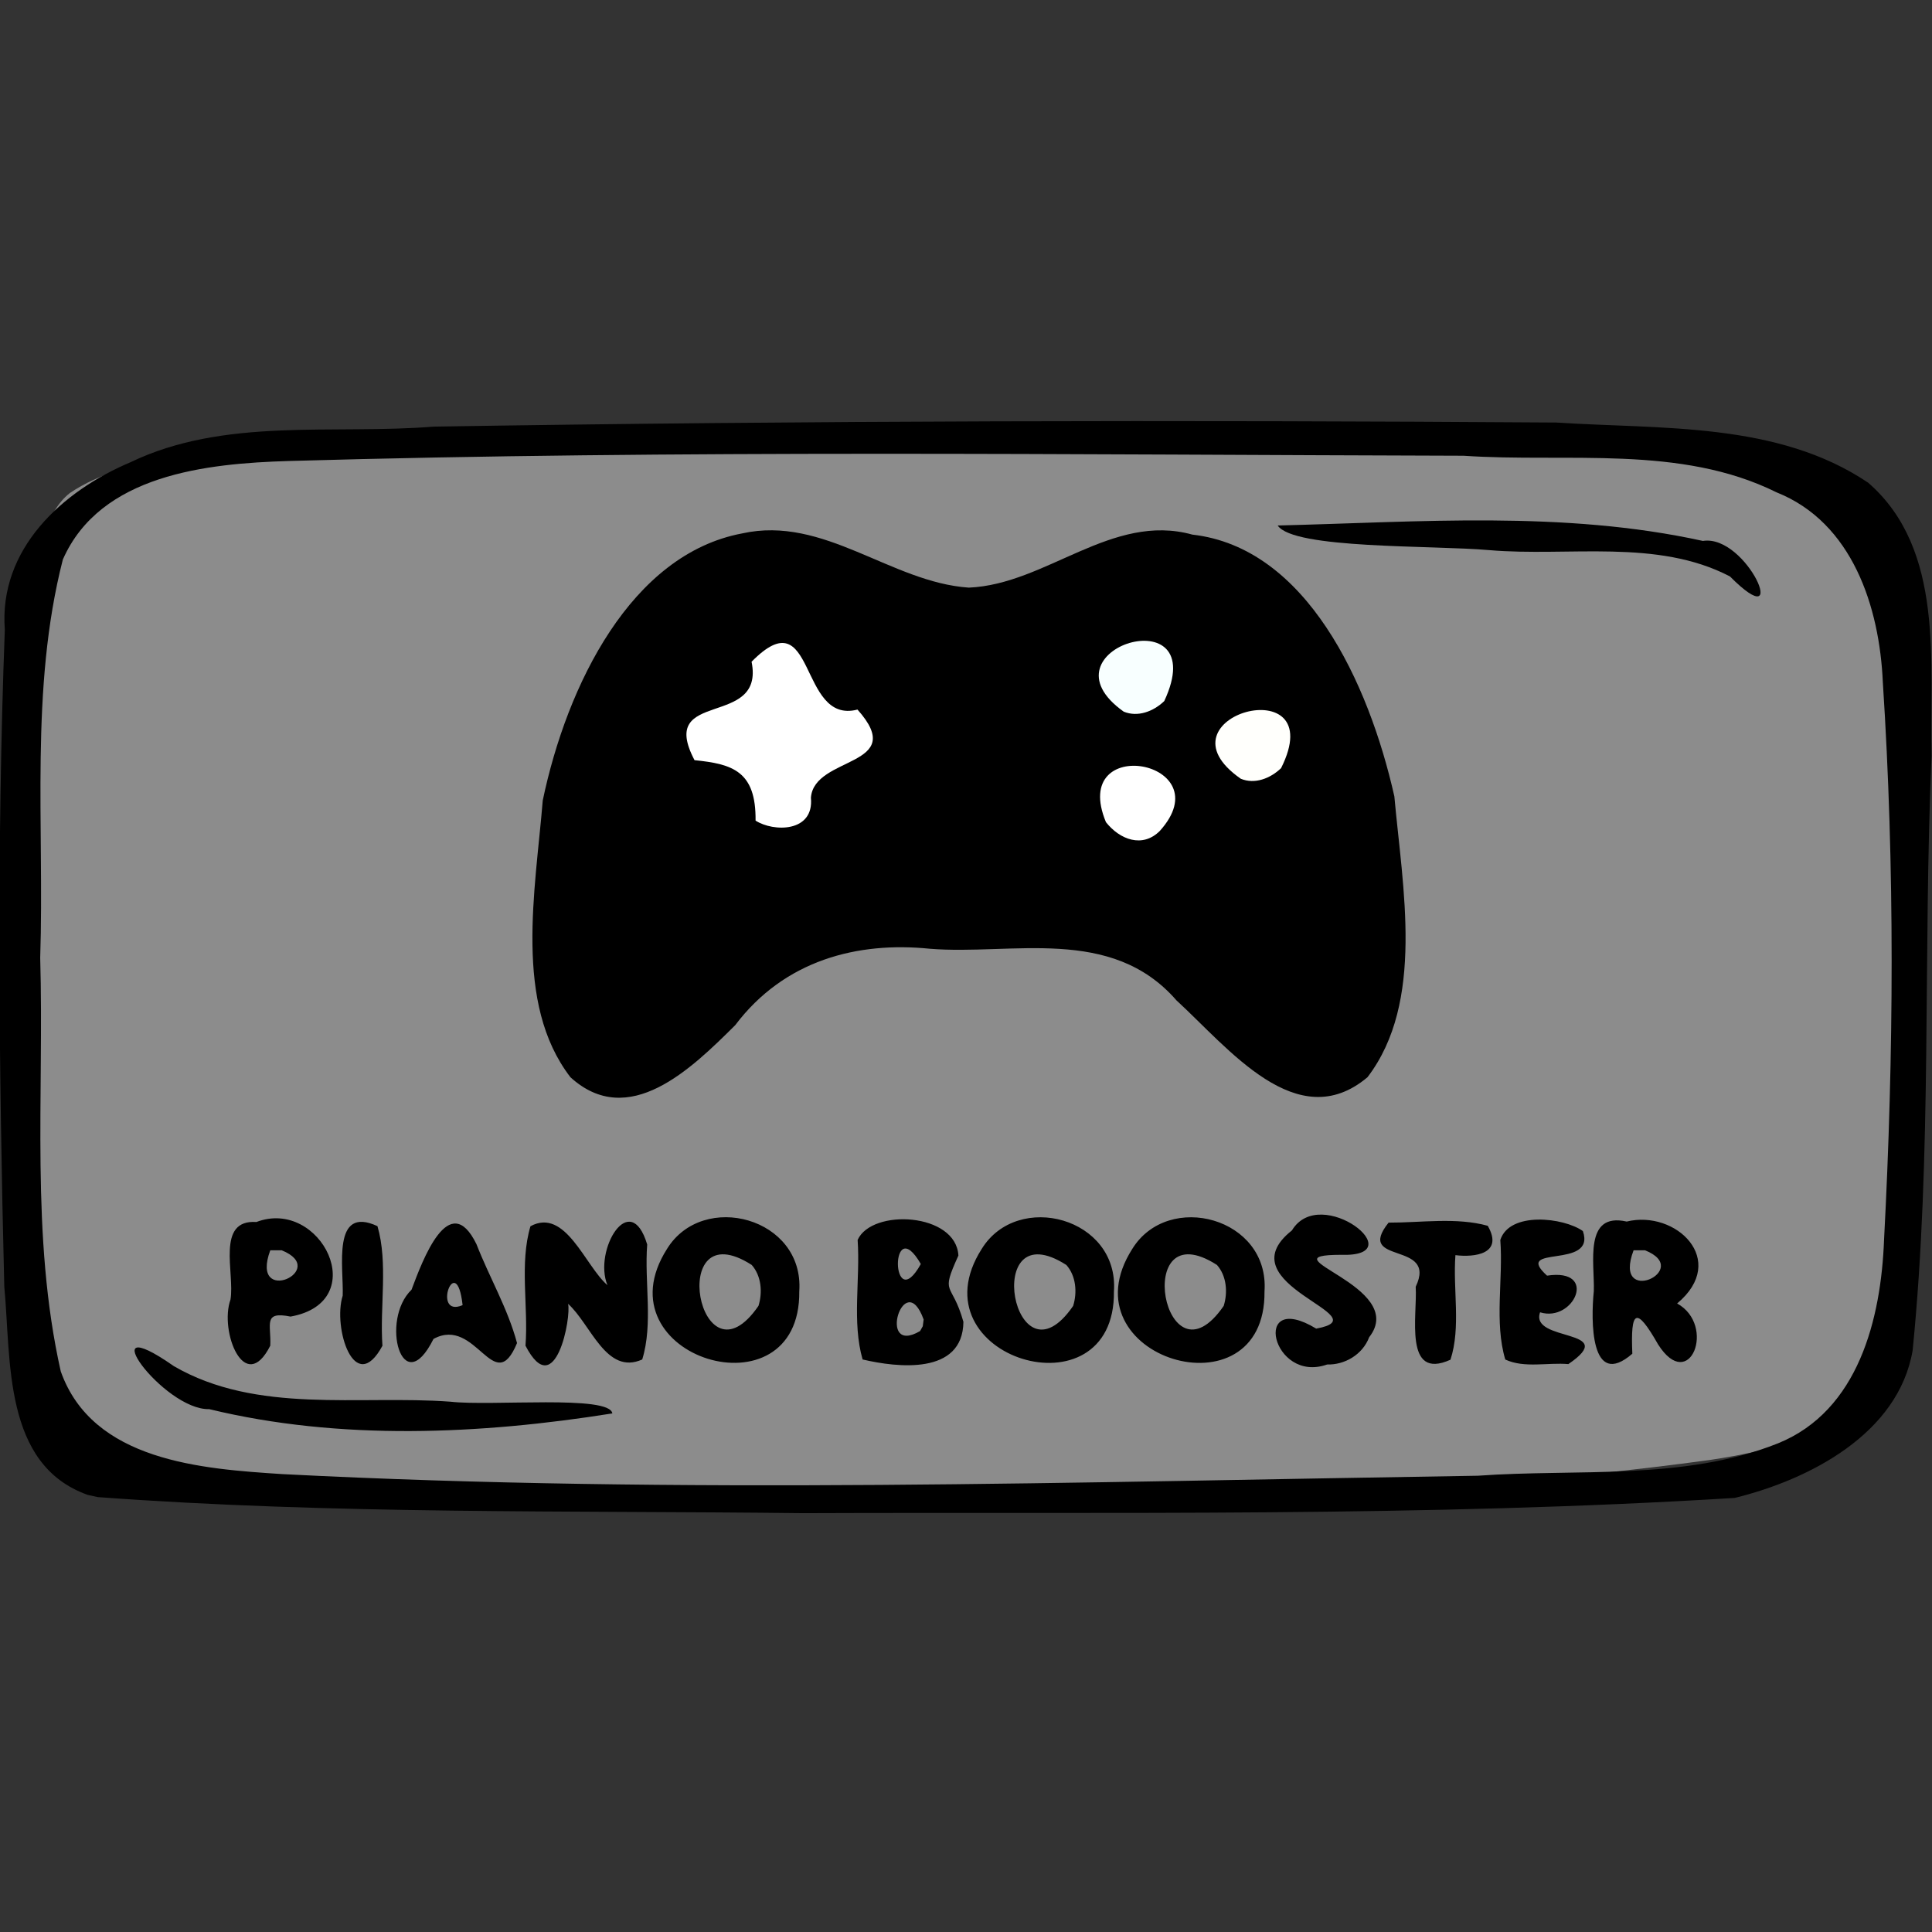<?xml version="1.0" encoding="UTF-8" standalone="no"?>
<!-- Created with Inkscape (http://www.inkscape.org/) -->

<svg
   xmlns:dc="http://purl.org/dc/elements/1.1/"
   xmlns:cc="http://creativecommons.org/ns#"
   xmlns:rdf="http://www.w3.org/1999/02/22-rdf-syntax-ns#"
   xmlns:svg="http://www.w3.org/2000/svg"
   xmlns="http://www.w3.org/2000/svg"
   xmlns:sodipodi="http://sodipodi.sourceforge.net/DTD/sodipodi-0.dtd"
   xmlns:inkscape="http://www.inkscape.org/namespaces/inkscape"
   width="150"
   height="150"
   viewBox="0 0 39.688 39.688"
   version="1.1"
   id="svg922"
   inkscape:version="0.92.4 (5da689c313, 2019-01-14)"
   sodipodi:docname="USO_games_pianobooster.svg">
  <rect x="0" y="0" width="39.688" height="39.688" fill="#333333" stroke="none"/>
  <title
     id="title1437">USOICON</title>
  <defs
     id="defs916">
    <clipPath
       id="clipPath1521"
       clipPathUnits="userSpaceOnUse">
      <rect
         y="66.645"
         x="57.114"
         height="151.423"
         width="172.875"
         id="rect1523"
         style="opacity:0.875;fill:#000000;fill-opacity:1;stroke:#000000;stroke-width:0.604;stroke-linejoin:round;stroke-miterlimit:4;stroke-dasharray:none;stroke-opacity:1" />
    </clipPath>
  </defs>
  <sodipodi:namedview
     id="base"
     pagecolor="#ffffff"
     bordercolor="#666666"
     borderopacity="1.0"
     inkscape:pageopacity="0.0"
     inkscape:pageshadow="2"
     inkscape:zoom="1.6121653"
     inkscape:cx="70.31315"
     inkscape:cy="69.189998"
     inkscape:document-units="px"
     inkscape:current-layer="layer7"
     showgrid="false"
     inkscape:window-width="832"
     inkscape:window-height="531"
     inkscape:window-x="2378"
     inkscape:window-y="331"
     inkscape:window-maximized="0"
     units="px" />
  <g
     style="display:inline"
     transform="translate(-35.466,-112.592)"
     id="layer1"
     inkscape:groupmode="layer"
     inkscape:label="toonbox" />
  <g
     inkscape:label="text"
     id="layer3"
     inkscape:groupmode="layer" />
  <g
     style="display:inline"
     inkscape:label="icon_games"
     id="layer7"
     inkscape:groupmode="layer">
    <g
       id="g4703">
      <path
         style="display:inline;opacity:0.875;fill:#999999;fill-opacity:1;stroke:none;stroke-width:0.118;stroke-linejoin:round;stroke-miterlimit:4;stroke-dasharray:none;stroke-opacity:0.972"
         d="M 1.435,10.128 C 2.67,9.297 4.324,9.436 5.756,9.205 14.115,8.613 22.517,8.69 30.882,9.158 c 2.392,0.206 4.838,0.269 7.15,0.97 0.872,1.675 0.817,3.67 1.027,5.517 0.208,4.025 0.362,8.131 -0.532,12.088 -0.23,1.649 -2.018,2.052 -3.407,2.259 C 28.803,30.856 22.404,30.811 16.041,30.813 11.304,30.719 6.538,30.746 1.84,30.074 0.173,29.528 0.823,27.039 0.434,25.657 0.155,21.091 0.021,16.472 0.693,11.934 0.848,11.32 0.904,10.549 1.435,10.128 Z"
         id="rect49496"
         inkscape:connector-curvature="0" />
      <path
         style="display:inline;fill:#000000;stroke-width:0.372"
         d="M 1.803,30.709 C 0.057,30.089 0.231,27.938 0.088,26.427 -0.023,21.932 -0.07,17.428 0.099,12.934 -0.028,11.278 1.278,10.087 2.684,9.494 4.616,8.567 6.836,8.931 8.909,8.764 16.596,8.639 24.286,8.627 31.973,8.68 c 2.151,0.141 4.538,-0.02 6.404,1.236 1.585,1.379 1.256,3.719 1.302,5.606 -0.178,4.071 0.016,8.163 -0.389,12.22 -0.293,1.711 -2.12,2.653 -3.655,3.029 -6.368,0.394 -12.757,0.288 -19.135,0.313 C 11.669,31.028 6.827,31.11 2.007,30.754 L 1.803,30.709 Z m 34.718,-1.058 c 1.66,-0.67 2.121,-2.568 2.182,-4.182 C 38.904,21.657 38.926,17.825 38.678,14.015 38.61,12.472 38.055,10.735 36.495,10.114 34.511,9.131 32.202,9.508 30.064,9.362 22.02,9.341 13.972,9.24 5.93,9.47 4.248,9.521 2.061,9.745 1.291,11.494 c -0.682,2.663 -0.377,5.457 -0.465,8.181 0.081,2.829 -0.203,5.716 0.422,8.496 0.655,1.847 2.894,2.004 4.559,2.111 8.177,0.421 16.369,0.159 24.551,0.033 2.046,-0.147 4.225,0.107 6.163,-0.664 z M 4.297,28.947 c -0.939,0.027 -2.493,-2.118 -0.727,-0.884 1.706,0.991 3.797,0.593 5.68,0.731 0.844,0.097 3.277,-0.144 3.329,0.241 -2.713,0.432 -5.596,0.564 -8.282,-0.088 z m 31.24,-17.106 c -1.499,-0.781 -3.309,-0.4 -4.943,-0.54 -1.173,-0.103 -4.022,-0.018 -4.347,-0.506 2.904,-0.07 5.875,-0.312 8.734,0.317 0.913,-0.143 1.835,2.014 0.556,0.729 z"
         id="path49494"
         inkscape:connector-curvature="0" />
      <path
         style="font-style:normal;font-variant:normal;font-weight:normal;font-stretch:normal;font-size:4.33px;font-family:Insaniburger;-inkscape-font-specification:Insaniburger;opacity:1;vector-effect:none;fill:#000000;fill-opacity:1;stroke:none;stroke-width:0.051;stroke-linecap:butt;stroke-linejoin:miter;stroke-miterlimit:4;stroke-dasharray:none;stroke-dashoffset:0;stroke-opacity:1"
         d="M 5.968,27.046 C 7.654,26.744 6.589,24.598 5.267,25.103 c -0.837,-0.056 -0.441,1.048 -0.532,1.593 -0.234,0.652 0.295,1.983 0.817,0.948 0.023,-0.436 -0.158,-0.714 0.417,-0.598 z M 5.787,25.684 c 1.003,0.406 -0.666,1.17 -0.235,0 0.078,0 0.157,0 0.235,0 z m 2.07,1.96 c -0.572,1.06 -1.025,-0.372 -0.817,-1.029 0.023,-0.567 -0.23,-1.865 0.714,-1.427 0.221,0.755 0.046,1.654 0.102,2.456 z m 1.646,-0.833 c -0.128,-1.154 -0.647,0.275 0,0 z m -0.598,0.694 c -0.643,1.292 -1.102,-0.387 -0.451,-1.011 0.223,-0.596 0.772,-2.087 1.334,-0.935 0.265,0.681 0.644,1.322 0.833,2.031 -0.473,1.141 -0.836,-0.565 -1.716,-0.085 z M 12.478,26.399 c -0.293,-0.711 0.467,-1.998 0.817,-0.834 -0.06,0.78 0.125,1.627 -0.102,2.362 -0.741,0.332 -1.056,-0.726 -1.524,-1.144 0.072,0.258 -0.258,2.05 -0.874,0.861 0.061,-0.811 -0.126,-1.689 0.102,-2.454 0.72,-0.391 1.123,0.817 1.581,1.21 z m 3.941,0.13 c 0.028,2.62 -4.137,1.359 -2.717,-0.873 0.739,-1.201 2.824,-0.643 2.717,0.873 z m -0.977,-0.544 c -1.77,-1.136 -1.084,2.618 0.139,0.841 0.087,-0.279 0.059,-0.618 -0.139,-0.841 z m 4.349,1.169 c -0.013,1.1 -1.364,0.939 -2.071,0.773 -0.221,-0.768 -0.046,-1.643 -0.102,-2.456 0.293,-0.651 2.021,-0.56 2.07,0.321 -0.382,0.84 -0.136,0.51 0.103,1.362 z m -0.817,-0.048 c -0.399,-1.101 -0.974,0.765 -0.073,0.237 l 0.055,-0.099 z m -0.058,-1.14 c -0.639,-1.104 -0.617,1.108 0,0 z m 3.967,0.564 c 0.028,2.62 -4.137,1.359 -2.717,-0.873 0.739,-1.201 2.824,-0.643 2.717,0.873 z m -0.977,-0.544 c -1.77,-1.136 -1.084,2.618 0.139,0.841 0.087,-0.279 0.059,-0.618 -0.139,-0.841 z m 4.07,0.544 c 0.028,2.62 -4.137,1.359 -2.717,-0.873 0.739,-1.201 2.824,-0.643 2.717,0.873 z M 24.999,25.985 c -1.77,-1.136 -1.084,2.618 0.139,0.841 0.087,-0.279 0.059,-0.618 -0.139,-0.841 z m 2.264,2.045 c -1.138,0.402 -1.567,-1.551 -0.225,-0.737 1.376,-0.252 -1.911,-0.901 -0.499,-2.017 0.587,-0.973 2.516,0.553 1.008,0.501 -1.634,0.003 1.407,0.636 0.579,1.693 -0.137,0.361 -0.507,0.571 -0.864,0.56 z m 2.635,-2.246 c -0.054,0.71 0.116,1.482 -0.102,2.148 -0.969,0.438 -0.676,-0.919 -0.714,-1.499 0.458,-0.957 -1.261,-0.436 -0.557,-1.317 0.671,0.002 1.394,-0.114 2.037,0.065 0.334,0.581 -0.275,0.652 -0.664,0.603 z m 2.32,2.238 c 1.083,-0.738 -0.801,-0.444 -0.581,-1.064 0.694,0.216 1.207,-0.914 0.143,-0.753 -0.721,-0.655 1.015,-0.114 0.736,-0.916 -0.393,-0.279 -1.505,-0.409 -1.696,0.183 0.061,0.811 -0.126,1.689 0.102,2.456 0.392,0.183 0.873,0.057 1.296,0.094 z m 2.235,-1.245 c 0.81,0.448 0.258,1.86 -0.391,0.842 -0.457,-0.803 -0.568,-0.702 -0.53,0.19 -0.865,0.747 -0.853,-0.691 -0.791,-1.287 0.019,-0.571 -0.213,-1.628 0.675,-1.428 1.006,-0.248 2.103,0.792 1.036,1.683 z m -0.895,-1.093 c -0.447,1.183 1.243,0.404 0.235,0 -0.078,0 -0.157,0 -0.235,0 z"
         id="text49550"
         inkscape:connector-curvature="0" />
      <g
         id="g53695"
         transform="matrix(0.232,0,0,0.267,-40.667,-79.696)">
        <path
           style="fill:#000000;fill-opacity:1;stroke-width:0.56"
           d="m 225.797,381.366 c -5.049,-5.7 -3.098,-14.356 -2.45,-21.296 2.144,-8.897 7.835,-18.944 17.661,-20.544 7.252,-1.396 13.15,3.763 20.064,4.172 6.862,-0.251 12.659,-5.796 19.795,-4.079 10.074,0.993 15.61,11.351 17.885,20.14 0.724,7.025 2.712,15.813 -2.378,21.607 -6.228,4.556 -12.293,-2.233 -16.917,-5.915 -5.788,-5.778 -14.552,-3.456 -21.843,-3.97 -6.372,-0.563 -12.864,0.861 -17.224,5.88 -3.901,3.368 -9.447,8.08 -14.594,4.005 z"
           id="path53677"
           inkscape:connector-curvature="0" />
        <path
           style="fill:#ffffff;fill-opacity:1;stroke-width:0.56"
           d="m 277.987,362.415 c 5.59,-5.401 -8.063,-7.575 -4.773,-0.673 1.239,1.357 3.245,2.007 4.773,0.673 z"
           id="path53675"
           inkscape:connector-curvature="0" />
        <path
           style="fill:#ffffff;fill-opacity:1;stroke-width:0.56"
           d="m 247.091,359.863 c 0.277,-3.257 8.701,-2.33 4.124,-6.783 -5.269,1.192 -3.65,-8.732 -9.378,-3.681 1.203,5.193 -8.413,2.029 -5.051,7.574 3.384,0.296 5.45,0.85 5.405,4.65 1.576,0.886 5.194,0.92 4.9,-1.76 z"
           id="path53673"
           inkscape:connector-curvature="0" />
        <path
           style="fill:#fffffc;fill-opacity:1;stroke-width:0.56"
           d="m 288.722,357.586 c 4.502,-7.798 -11.518,-3.992 -3.568,0.816 1.225,0.443 2.607,-0.012 3.568,-0.816 z"
           id="path53671"
           inkscape:connector-curvature="0" />
        <path
           style="fill:#f8ffff;fill-opacity:1;stroke-width:0.56"
           d="m 278.378,352.425 c 4.381,-8.166 -11.411,-4.019 -3.59,0.815 1.232,0.442 2.623,-0.004 3.59,-0.815 z"
           id="path53664"
           inkscape:connector-curvature="0" />
      </g>
    </g>
  </g>
</svg>
